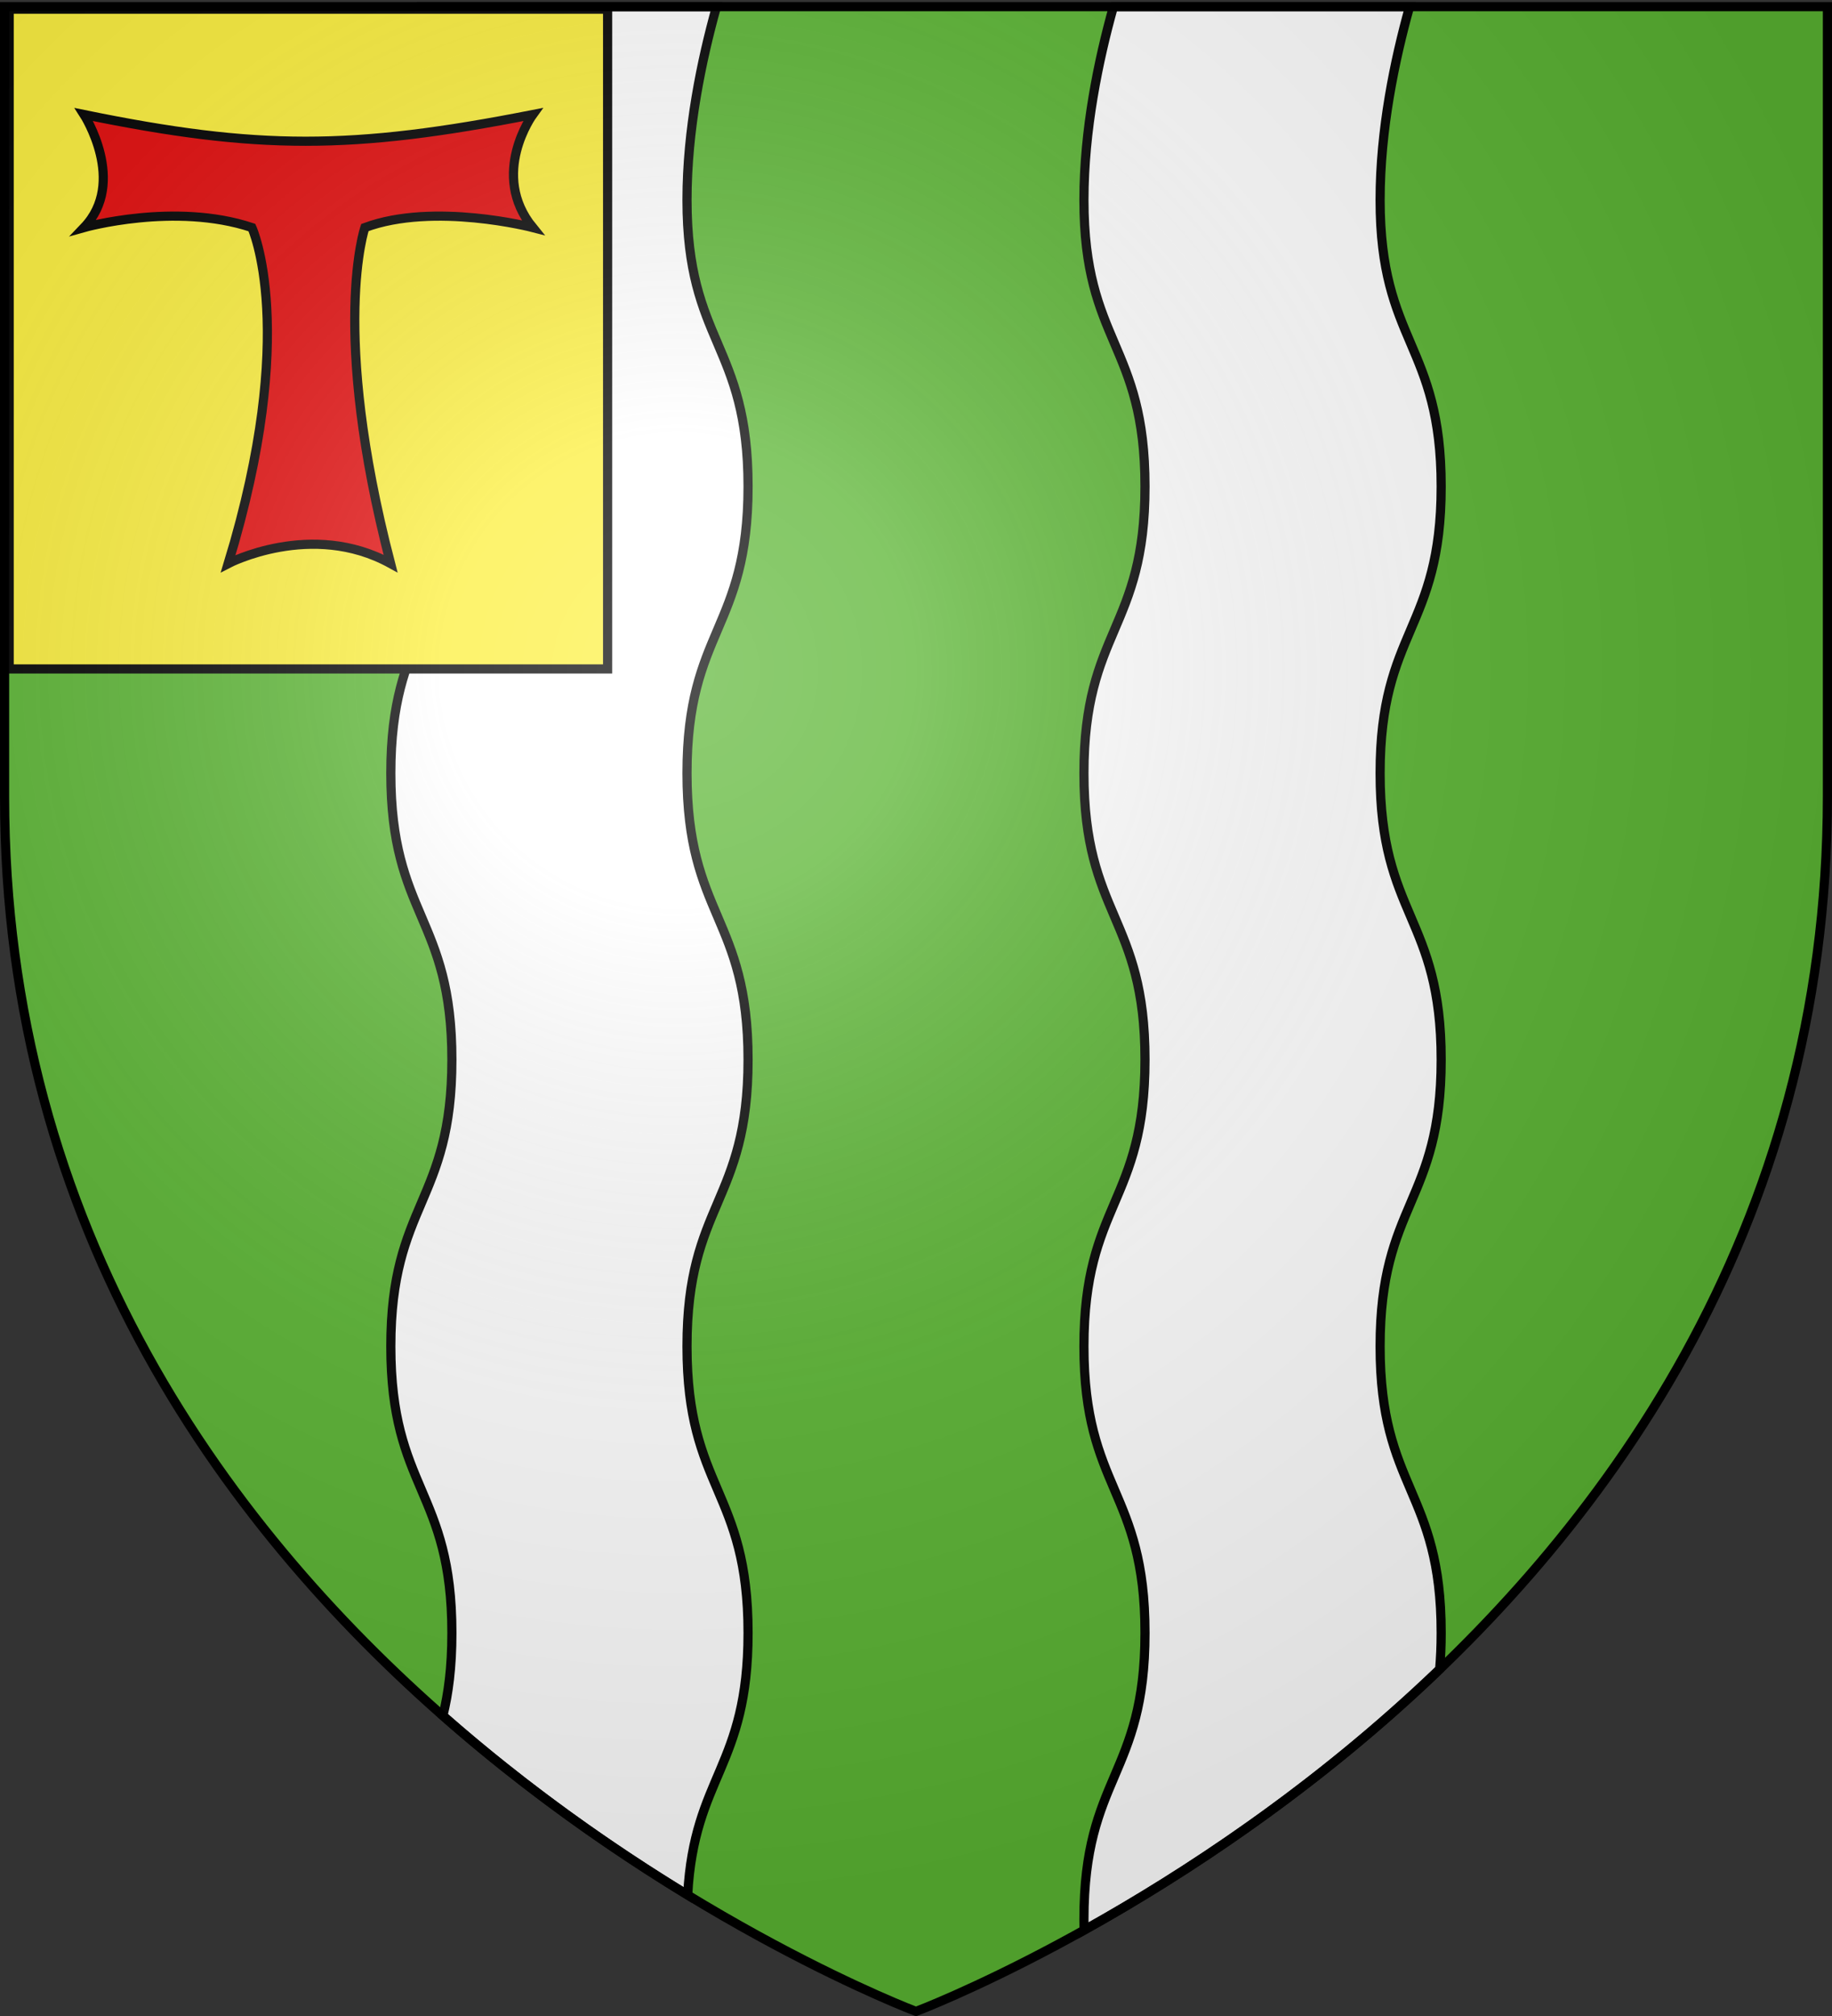 <svg xmlns="http://www.w3.org/2000/svg" xmlns:xlink="http://www.w3.org/1999/xlink" width="600" height="660" version="1.0"><rect width="100%" height="100%" fill="#333333" stroke="none"/><defs><linearGradient id="b"><stop offset="0" style="stop-color:white;stop-opacity:.314"/><stop offset=".19" style="stop-color:white;stop-opacity:.251"/><stop offset=".6" style="stop-color:#6b6b6b;stop-opacity:.125"/><stop offset="1" style="stop-color:black;stop-opacity:.125"/></linearGradient><linearGradient id="a"><stop offset="0" style="stop-color:#fd0000;stop-opacity:1"/><stop offset=".5" style="stop-color:#e77275;stop-opacity:.659"/><stop offset="1" style="stop-color:black;stop-opacity:.323"/></linearGradient><radialGradient xlink:href="#b" id="c" cx="221.445" cy="226.331" r="300" fx="221.445" fy="226.331" gradientTransform="matrix(1.353 0 0 1.349 -77.63 -85.747)" gradientUnits="userSpaceOnUse"/></defs><g style="display:inline"><path d="M300 658.5s298.5-112.32 298.5-397.772V2.176H1.5v258.552C1.5 546.18 300 658.5 300 658.5z" style="fill:#5ab532;fill-opacity:1;fill-rule:evenodd;stroke:none;stroke-width:1px;stroke-linecap:butt;stroke-linejoin:miter;stroke-opacity:1"/><path d="M137.656 2.188C132.77 19.64 128 42.535 128 65.468c0 46.914 20 46.9 20 93.813 0 46.913-20 46.931-20 93.844s20 46.9 20 93.813c0 46.912-20 46.93-20 93.843 0 46.913 20 46.9 20 93.813 0 11.336-1.166 19.912-2.938 27.093 27.734 24.389 55.736 43.831 80.157 58.688 2.145-39.03 19.781-41.72 19.781-85.781 0-46.913-20-46.9-20-93.813 0-46.913 20-46.93 20-93.844 0-46.912-20-46.9-20-93.812 0-46.913 20-46.93 20-93.844 0-46.913-20-46.9-20-93.812 0-22.933 4.77-45.829 9.656-63.281h-97zM364.656 2.188C359.77 19.64 355 42.535 355 65.468c0 46.914 20 46.9 20 93.813 0 46.913-20 46.931-20 93.844s20 46.9 20 93.813c0 46.912-20 46.93-20 93.843 0 46.913 20 46.9 20 93.813 0 46.913-20 46.9-20 93.812 0 1.165.02 2.336.031 3.5 32.753-18.239 75.729-46.282 116.469-85.406.312-3.618.5-7.557.5-11.906 0-46.913-20-46.9-20-93.813 0-46.913 20-46.93 20-93.844 0-46.912-20-46.9-20-93.812 0-46.913 20-46.93 20-93.844 0-46.913-20-46.9-20-93.812 0-22.933 4.77-45.829 9.656-63.281h-97z" style="fill:#fff;fill-opacity:1;stroke:#000;stroke-width:3;stroke-miterlimit:4;stroke-opacity:1"/><path d="M3 3h196v216H3z" style="fill:#fcef3c;fill-opacity:1;stroke:#000;stroke-width:3;stroke-miterlimit:4;stroke-dasharray:none;stroke-opacity:1"/><path d="M27.5 37.5s14.24 22.113 0 37c0 0 29.757-8.414 55 0 0 0 15.534 33.623-7.767 110 0 0 27.29-14.24 53.182 0-19.931-76.61-8.415-110-8.415-110 22.654-8.414 55 0 55 0-14.24-17.476 0-37 0-37-59.356 11.65-90.04 11.65-147 0z" style="fill:#e20909;fill-opacity:1;stroke:#000;stroke-width:3;stroke-miterlimit:4;stroke-dasharray:none;stroke-opacity:1"/></g><path d="M300 658.5s298.5-112.32 298.5-397.772V2.176H1.5v258.552C1.5 546.18 300 658.5 300 658.5z" style="opacity:1;fill:url(#c);fill-opacity:1;fill-rule:evenodd;stroke:none;stroke-width:1px;stroke-linecap:butt;stroke-linejoin:miter;stroke-opacity:1"/><path d="M300 658.5S1.5 546.18 1.5 260.728V2.176h597v258.552C598.5 546.18 300 658.5 300 658.5z" style="opacity:1;fill:none;fill-opacity:1;fill-rule:evenodd;stroke:#000;stroke-width:3;stroke-linecap:butt;stroke-linejoin:miter;stroke-miterlimit:4;stroke-dasharray:none;stroke-opacity:1"/></svg>